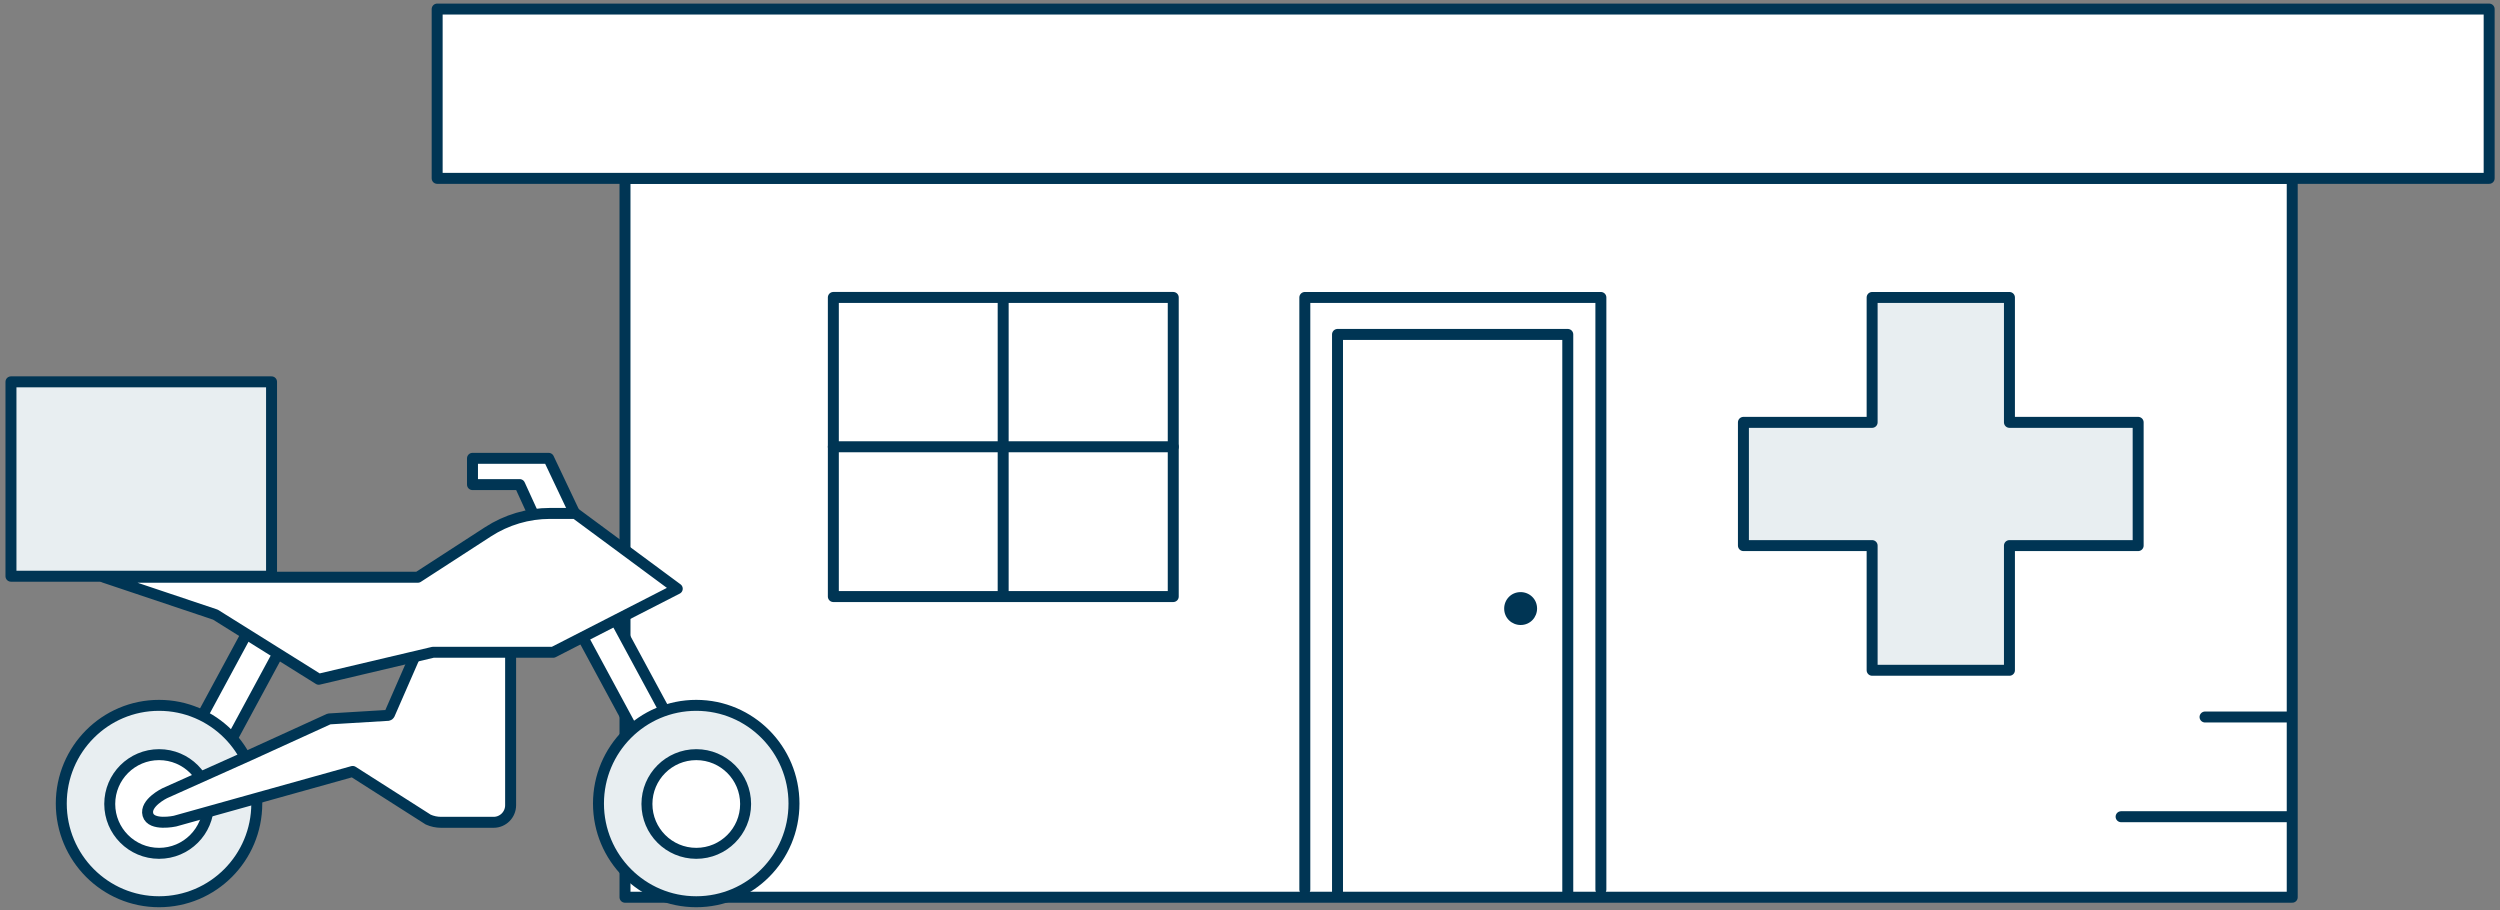 <svg width="228" height="83" viewBox="0 0 228 83" fill="none" xmlns="http://www.w3.org/2000/svg">
<rect x="0" y="0" width="228" height="83" fill="#808080" stroke="none"/>
<path d="M209.051 16.266H57V81.828H209.051V16.266Z" fill="white" stroke="#003554" stroke-linecap="round" stroke-linejoin="round"/>
<path d="M227.011 0.828H39.869V16.266H227.011V0.828Z" fill="white" stroke="#003554" stroke-linecap="round" stroke-linejoin="round"/>
<path d="M107 54.406H76.001V27.127L107 27.127V54.406Z" fill="white" stroke="#003554" stroke-linecap="round" stroke-linejoin="round"/>
<path d="M91.489 54.401V27.141" stroke="#003554" stroke-linecap="round" stroke-linejoin="round"/>
<path d="M106.999 40.746H76" stroke="#003554" stroke-linecap="round" stroke-linejoin="round"/>
<path d="M146 81.129V27.129H119V81.129" stroke="#003554" stroke-linecap="round" stroke-linejoin="round"/>
<path d="M121.981 81.664V30.5H142.981V81.664" stroke="#003554" stroke-linecap="round" stroke-linejoin="round"/>
<path d="M138.681 57C137.887 57 137.181 56.382 137.181 55.5C137.181 54.706 137.798 54 138.681 54C139.475 54 140.181 54.618 140.181 55.5C140.181 56.294 139.563 57 138.681 57Z" fill="#003554"/>
<path d="M195 38.519H183.261V27.129H170.738V38.519H159V49.758H170.738V61.129H183.261V49.758H195V38.519Z" fill="#E8EEF1" stroke="#003554" stroke-linecap="round" stroke-linejoin="round"/>
<path d="M193.444 74.484H208.756" stroke="#003554" stroke-linecap="round" stroke-linejoin="round"/>
<path d="M201.1 65.391H208.756" stroke="#003554" stroke-linecap="round" stroke-linejoin="round"/>
<path d="M53.838 52.288L50.87 53.906L58.471 67.974L61.439 66.356L53.838 52.288Z" fill="white" stroke="#003554" stroke-linecap="round" stroke-linejoin="round"/>
<path d="M17.507 67.019L20.475 68.637L28.076 54.569L25.108 52.951L17.507 67.019Z" fill="white" stroke="#003554" stroke-linecap="round" stroke-linejoin="round"/>
<path d="M43.091 41.801H50.036L53.438 48.976H49.581L47.395 44.195H43.091V41.801Z" fill="white" stroke="#003554" stroke-linecap="round" stroke-linejoin="round"/>
<path d="M63.496 82.238C68.419 82.238 72.411 78.229 72.411 73.283C72.411 68.337 68.419 64.328 63.496 64.328C58.572 64.328 54.581 68.337 54.581 73.283C54.581 78.229 58.572 82.238 63.496 82.238Z" fill="#E8EEF1" stroke="#003554" stroke-linecap="round" stroke-linejoin="round"/>
<path d="M14.504 82.238C19.428 82.238 23.419 78.229 23.419 73.283C23.419 68.337 19.428 64.328 14.504 64.328C9.58 64.328 5.589 68.337 5.589 73.283C5.589 78.229 9.58 82.238 14.504 82.238Z" fill="#E8EEF1" stroke="#003554" stroke-linecap="round" stroke-linejoin="round"/>
<path d="M63.5 77.824C65.985 77.824 68 75.809 68 73.324C68 70.839 65.985 68.824 63.5 68.824C61.014 68.824 59 70.839 59 73.324C59 75.809 61.014 77.824 63.5 77.824Z" fill="white" stroke="#003554" stroke-linecap="round" stroke-linejoin="round"/>
<path d="M14.508 77.824C16.994 77.824 19.009 75.809 19.009 73.324C19.009 70.839 16.994 68.824 14.508 68.824C12.023 68.824 10.008 70.839 10.008 73.324C10.008 75.809 12.023 77.824 14.508 77.824Z" fill="white" stroke="#003554" stroke-linecap="round" stroke-linejoin="round"/>
<path d="M38.663 57.949L35.517 65.15C35.492 65.2 35.443 65.233 35.393 65.241L30.013 65.566L22.687 68.908L15.022 72.342C15.022 72.342 13.193 73.232 13.491 74.296C13.789 75.36 15.957 74.886 15.957 74.886L32.165 70.355L39.052 74.745C39.424 74.911 39.822 74.995 40.227 74.995H45.02C45.873 74.995 46.568 74.296 46.568 73.44V57.949" fill="white"/>
<path d="M38.663 57.949L35.517 65.15C35.492 65.2 35.443 65.233 35.393 65.241L30.013 65.566L22.687 68.908L15.022 72.342C15.022 72.342 13.193 73.232 13.491 74.296C13.789 75.36 15.957 74.886 15.957 74.886L32.165 70.355L39.052 74.745C39.424 74.911 39.822 74.995 40.227 74.995H45.02C45.873 74.995 46.568 74.296 46.568 73.44V57.949" stroke="#003554" stroke-linecap="round" stroke-linejoin="round"/>
<path d="M61.766 53.692L52.478 46.824H50.161C48.157 46.824 46.196 47.406 44.499 48.504L38.108 52.645H9.476L19.641 56.054L29.069 61.949L39.491 59.488H50.45L61.766 53.692Z" fill="white" stroke="#003554" stroke-linecap="round" stroke-linejoin="round"/>
<path d="M1 52.551H24.765L24.765 34.824H1L1 52.551Z" fill="#E8EEF1" stroke="#003554" stroke-linecap="round" stroke-linejoin="round"/>
</svg>

